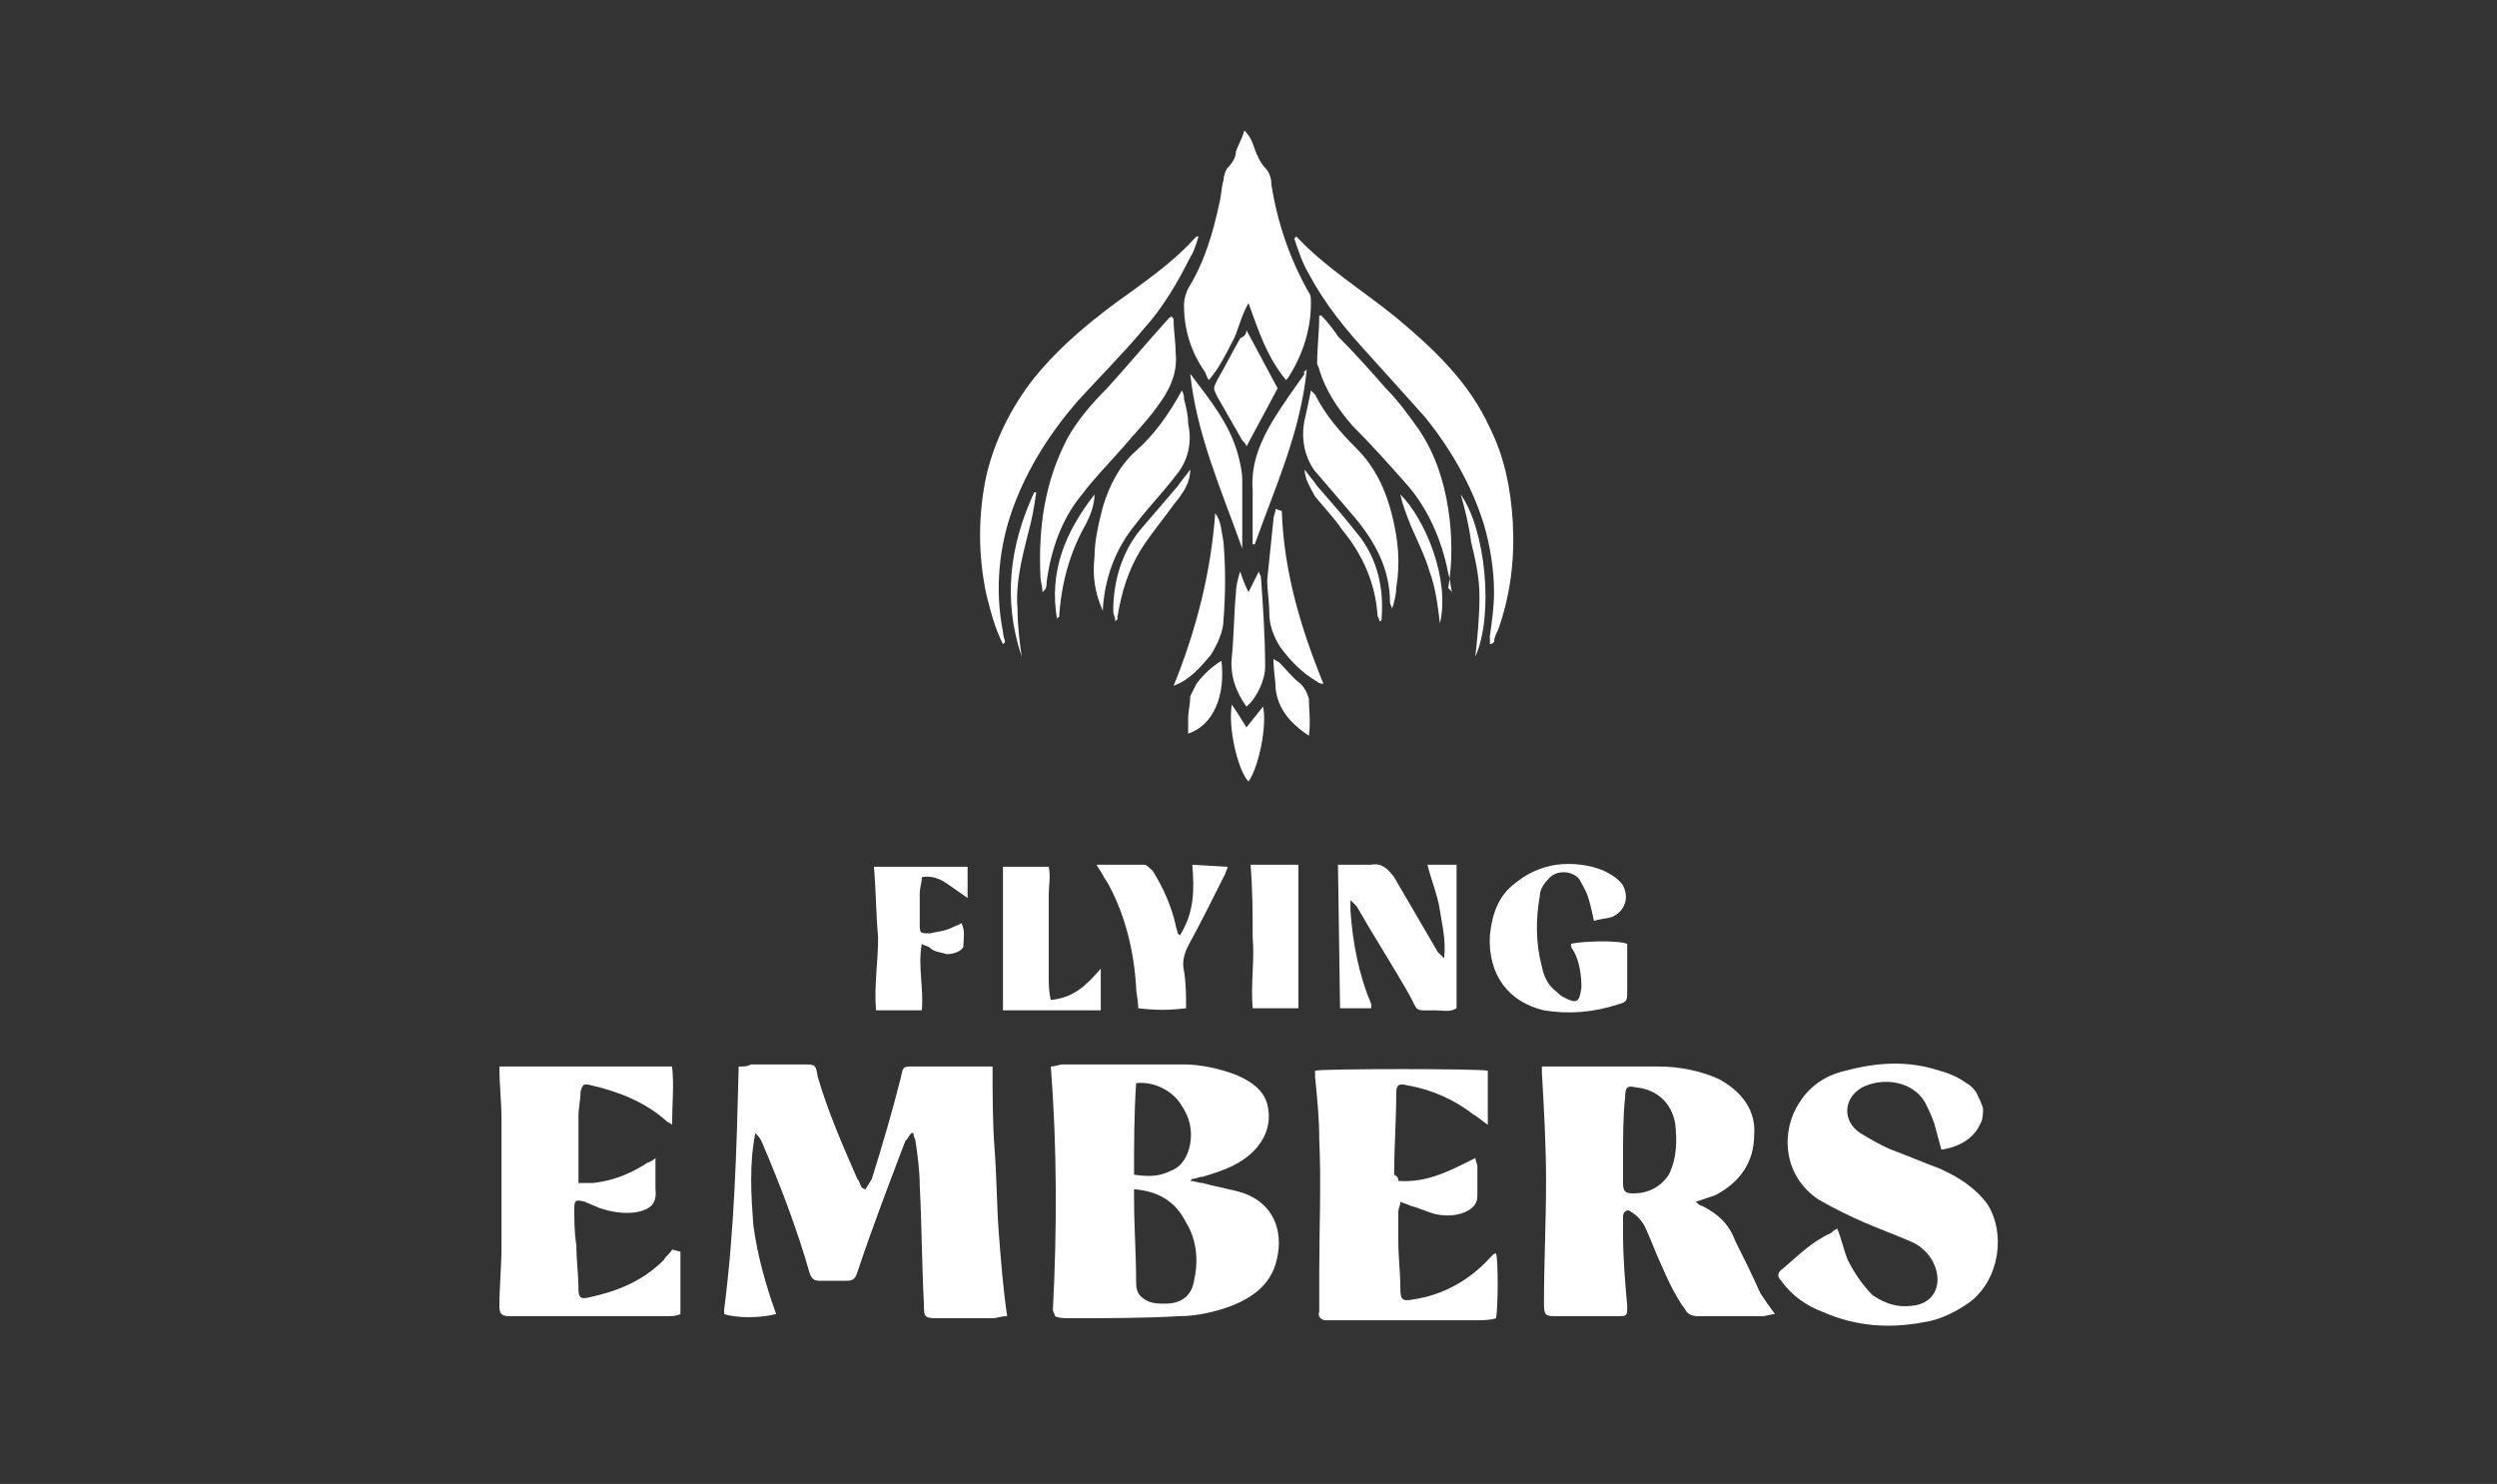 <svg width="604" height="359" viewBox="0 0 604 359" fill="none" xmlns="http://www.w3.org/2000/svg">
<rect x="0" y="0" width="604" height="359" fill="#333333" stroke="none"/>
<path d="M240.09 258.015C240.09 264.558 240.09 271.604 240.593 278.146C241.096 284.689 241.096 291.735 241.6 298.277C242.103 304.82 242.606 311.363 243.613 318.408C242.103 318.408 241.096 318.912 240.09 318.912C235.56 318.912 231.03 318.912 226.5 318.912C223.48 318.912 223.48 318.408 223.48 315.389C222.976 305.826 222.976 296.264 222.473 286.702C222.473 283.179 221.97 279.656 221.466 276.133C221.466 275.63 220.963 275.126 220.963 274.12H220.46C219.956 274.623 219.453 275.63 218.95 276.133C214.923 286.702 210.896 297.271 207.373 307.84C206.87 309.349 206.366 309.853 204.856 309.853C202.843 309.853 200.326 309.853 198.313 309.853C196.803 309.853 196.3 309.349 195.796 307.84C192.776 297.271 188.75 286.702 184.22 276.133C183.716 275.126 183.213 274.623 182.71 274.12C181.2 281.669 181.703 289.218 182.206 296.264C183.213 303.813 185.226 310.859 187.743 317.905C183.716 318.912 178.18 318.912 175.16 317.905C175.16 317.402 175.16 316.899 175.16 316.899C177.676 297.271 178.18 278.146 178.683 258.015C180.193 258.015 180.696 258.015 181.703 257.512C185.73 257.512 190.26 257.512 194.286 257.512C197.306 257.512 197.306 257.512 197.81 260.531C200.326 269.087 203.85 277.14 207.373 285.192C207.876 285.695 207.876 286.199 208.38 287.205C208.38 287.205 208.883 287.708 209.386 287.708C209.89 286.702 210.393 286.199 210.896 285.192C213.413 277.14 215.93 268.584 217.943 260.531C218.446 258.015 218.446 258.015 220.963 258.015H237.07C238.076 258.015 239.083 258.015 240.09 258.015Z" fill="white"/>
<path d="M372.97 258.015C373.976 258.015 374.983 258.015 375.486 258.015C384.043 258.015 392.6 258.015 401.156 258.015C406.19 258.015 411.223 259.022 415.753 261.035C421.29 264.054 424.813 268.584 424.31 274.623C424.31 281.166 420.786 286.199 414.746 289.218C413.236 289.722 411.726 290.225 410.216 290.728C410.72 291.232 411.223 291.735 411.726 291.735C415.753 293.748 418.27 296.264 419.78 300.291C421.793 304.317 423.806 308.343 425.82 312.873C426.826 314.382 427.833 315.892 429.343 317.905C428.336 317.905 427.33 318.409 426.323 318.409C421.29 318.409 415.753 318.409 410.72 318.409C409.21 318.409 408.203 317.905 407.7 316.899C404.68 312.873 402.666 307.84 400.653 303.31C399.646 300.794 398.64 298.277 397.633 296.264C396.626 294.754 395.62 293.748 394.613 293.245C393.606 292.238 392.6 293.245 392.6 294.251C392.6 295.761 392.6 297.271 392.6 298.781C392.6 304.317 393.103 310.356 393.606 315.892C393.606 318.409 393.606 318.409 391.09 318.409C386.056 318.409 381.023 318.409 376.493 318.409C373.976 318.409 373.473 318.409 373.473 315.389C373.473 305.323 373.976 295.761 373.976 285.695C373.976 277.14 373.473 268.081 372.97 259.525C372.97 259.525 372.97 259.022 372.97 258.015ZM392.6 280.159C392.6 282.173 392.6 284.186 392.6 286.199C392.6 288.212 393.103 288.715 395.116 288.715C398.64 288.715 401.66 287.205 403.673 284.186C405.686 280.159 405.686 275.63 405.183 271.604C404.176 266.571 400.653 263.551 395.62 263.048C393.606 262.545 393.103 263.048 393.103 265.564C392.6 269.591 392.6 275.127 392.6 280.159Z" fill="white"/>
<path d="M255.19 318.408C255.19 317.905 254.686 317.402 254.686 316.899C255.693 297.271 255.693 277.643 254.183 258.015C255.19 258.015 256.196 257.512 257.203 257.512C266.766 257.512 276.833 257.512 286.396 257.512C290.423 257.512 294.953 258.518 298.98 260.028C302.503 261.538 305.523 263.551 306.53 267.074C307.536 271.1 306.53 274.623 304.013 277.643C300.49 281.669 295.96 283.179 290.926 284.689C289.92 284.689 289.416 285.192 288.41 285.192C288.41 285.192 288.41 285.192 287.906 285.695C288.913 285.695 289.92 286.199 290.926 286.199C294.45 287.205 297.973 287.708 300.993 288.715C309.046 291.735 310.556 299.284 308.543 305.826C307.033 310.859 303.006 313.879 297.973 315.892C293.946 317.402 289.416 318.408 285.39 318.408C276.833 318.912 267.773 318.912 259.216 318.912C257.203 318.912 256.196 318.912 255.19 318.408ZM274.316 287.708C274.316 288.212 274.316 288.715 274.316 289.722C274.316 296.767 274.82 303.31 274.82 310.356C274.82 312.872 275.826 313.879 277.84 314.885C279.35 315.389 280.356 315.389 281.866 315.389C285.893 315.389 288.41 313.376 288.913 309.349C289.92 304.82 289.416 299.787 286.9 295.761C284.383 290.728 280.356 288.212 274.316 287.708ZM274.316 284.186C277.84 284.689 280.356 284.689 283.376 283.179C285.893 282.172 287.403 279.656 287.906 276.636C288.41 273.617 287.906 270.597 285.893 267.577C283.88 264.054 279.35 261.538 274.82 262.041C274.316 269.59 274.316 276.636 274.316 284.186Z" fill="white"/>
<path d="M444.443 297.271C445.45 299.787 445.953 302.304 446.96 304.82C448.47 307.84 450.483 310.859 453 313.376C456.02 315.389 459.04 316.395 462.563 315.892C468.1 315.389 470.113 310.356 467.596 305.323C466.59 303.31 464.576 301.297 462.06 300.29C458.536 298.781 454.51 297.271 450.986 295.761C447.463 294.251 443.436 292.238 439.913 290.225C430.853 284.186 430.853 273.113 435.383 266.571C437.9 262.545 441.926 260.028 446.456 259.022C454.006 257.009 461.556 256.505 469.106 259.022C471.12 259.525 473.636 260.531 475.65 262.041C476.656 262.545 477.663 263.551 478.166 264.558C478.67 265.564 479.173 266.571 479.676 268.081C479.676 269.087 479.676 270.597 479.173 271.604C478.67 272.61 478.166 273.617 477.16 274.623C475.146 276.636 472.63 277.643 469.61 278.146C469.106 276.133 468.603 274.623 468.1 272.61C467.596 270.597 466.59 268.584 465.583 266.571C462.563 261.538 455.516 260.531 450.483 263.048C445.953 265.564 445.45 271.1 449.98 274.12C452.496 275.63 455.013 277.14 457.53 278.146C461.556 279.656 465.08 281.166 469.106 282.676C473.636 284.689 477.663 287.205 480.683 291.231C485.213 298.277 483.703 309.35 476.656 314.886C473.133 317.402 469.106 319.415 465.08 319.918C457.026 321.428 448.973 320.925 440.92 317.402C436.893 315.892 433.37 313.376 430.853 309.853C429.846 308.846 429.846 307.84 431.356 306.833C434.88 303.813 438.403 300.29 442.933 298.277C443.94 297.271 444.443 297.271 444.443 297.271Z" fill="white"/>
<path d="M164.59 302.807V317.905C163.583 318.409 162.576 318.409 161.57 318.409C157.543 318.409 153.516 318.409 148.986 318.409C146.973 318.409 144.96 318.409 142.946 318.409C136.403 318.409 130.363 318.409 123.82 318.409H123.316C121.303 318.409 120.8 317.905 120.8 315.892C120.8 311.363 121.303 306.33 121.303 301.8C121.303 291.232 121.303 281.166 121.303 270.597C121.303 266.571 120.8 262.545 120.8 258.015H162.576C163.08 262.545 162.576 267.074 162.576 272.107C162.073 271.604 161.57 271.604 161.066 271.1C156.033 266.571 149.49 264.054 142.946 262.545C140.933 262.041 140.933 262.545 140.43 264.054C140.43 266.068 139.926 268.081 139.926 270.094C139.926 274.623 139.926 279.153 139.926 283.682C139.926 284.186 139.926 285.192 139.926 286.199C140.933 286.199 142.443 286.199 143.45 286.199C147.98 285.695 152.006 284.186 156.033 281.669C156.536 281.166 157.543 281.166 158.55 280.159C158.55 282.173 158.55 284.186 158.55 285.695C158.55 286.199 158.55 287.205 158.55 287.709C159.053 291.735 156.536 292.741 154.02 293.245C151 293.748 147.98 293.245 144.96 292.238C143.953 291.735 142.443 291.232 141.436 290.728C139.423 290.225 138.92 290.225 138.92 292.238C138.92 295.258 138.92 298.277 139.423 301.297C139.423 304.82 139.926 308.343 139.926 311.866C139.926 313.879 140.43 314.382 142.443 313.879C149.49 312.369 155.53 309.853 160.563 304.82C161.066 303.813 162.073 303.31 162.576 302.304L164.59 302.807Z" fill="white"/>
<path d="M338.24 285.695C345.286 286.199 350.823 283.179 356.863 280.159C356.863 280.662 357.366 281.669 357.366 282.172C357.366 284.689 357.366 286.702 357.366 289.218C357.366 290.728 356.863 291.735 355.353 292.741C352.836 294.251 349.816 294.251 347.3 293.748C345.286 293.244 343.273 292.238 341.26 291.735C340.253 291.231 339.75 291.231 338.743 290.728C338.743 291.735 338.24 292.238 338.24 293.244C338.24 295.761 338.24 298.277 338.24 300.29C338.24 304.317 338.743 307.84 338.743 311.866C338.743 314.382 339.246 314.885 341.763 314.382C348.81 313.376 355.353 309.853 360.386 304.317C360.89 303.813 360.89 303.813 361.393 303.31H361.896C362.4 304.82 362.4 315.892 361.896 318.912C360.386 319.415 358.373 319.415 356.863 319.415C353.34 319.415 349.816 319.415 346.293 319.415C344.28 319.415 342.266 319.415 340.756 319.415C334.716 319.415 328.173 319.415 322.133 319.415C321.63 319.415 321.126 319.415 320.623 319.415C319.616 319.415 318.61 318.408 319.113 317.402C319.113 314.382 319.113 310.859 319.113 307.84C319.113 297.271 319.616 286.199 319.113 275.63C319.113 270.597 318.61 265.564 318.106 260.531C318.106 260.028 318.106 259.525 318.106 259.022C320.12 258.518 357.366 258.518 359.883 259.022V272.107C358.373 271.1 357.366 270.094 356.36 269.59C351.83 266.067 346.293 263.551 340.253 262.544C338.24 262.041 337.736 262.544 337.736 264.558C337.736 271.1 337.233 277.643 337.233 284.185C338.24 284.689 338.24 285.192 338.24 285.695Z" fill="white"/>
<path d="M311.06 91.933C306.53 86.397 304.516 80.358 302 73.312C299.986 76.835 299.483 80.358 297.973 82.874C296.463 85.894 294.953 88.913 292.436 91.933C291.933 91.43 291.933 90.926 291.43 89.92C287.906 84.887 286.396 79.351 286.396 73.815C286.396 72.305 286.9 70.795 287.403 69.789C291.43 63.246 293.443 56.2 294.953 49.154C295.456 47.141 295.456 45.128 295.96 43.618C295.96 42.612 296.463 41.102 296.966 40.599C297.973 39.592 298.98 38.082 298.98 36.572C299.483 35.062 300.49 33.553 300.993 31.54C302.503 33.049 303.006 34.559 303.51 36.069C304.013 37.579 305.02 39.592 306.026 40.599C307.033 41.605 307.536 43.115 307.536 44.625C309.046 54.187 312.066 62.743 316.596 70.795C317.1 71.299 317.1 72.305 317.1 73.312C317.1 79.854 315.086 85.894 311.563 91.43C311.563 91.43 311.563 91.43 311.06 91.933Z" fill="white"/>
<path d="M242.606 155.849C240.593 151.823 239.586 147.797 238.58 143.77C236.566 134.208 236.566 124.646 238.58 115.084C240.593 106.528 244.62 98.475 250.156 91.43C256.7 83.377 264.753 76.834 273.31 70.795C278.846 66.769 284.383 62.743 288.913 57.71L289.416 57.206H289.92C289.416 58.716 288.913 60.73 287.906 62.239C284.886 68.279 281.363 74.318 276.833 79.351C271.8 85.39 266.263 90.926 260.726 96.966C254.183 104.515 248.646 113.07 245.123 122.633C241.6 132.195 240.593 142.764 242.606 152.829C242.606 153.836 243.11 154.843 243.11 155.346L242.606 155.849Z" fill="white"/>
<path d="M313.577 57.206C320.623 64.756 329.683 70.292 337.737 76.834C346.797 84.384 355.353 92.436 360.387 103.508C363.91 110.554 365.42 118.103 365.923 126.156C366.427 135.215 365.42 143.77 362.4 152.326C361.897 153.333 361.393 154.339 361.393 155.346C361.393 155.346 360.89 155.849 360.387 155.849C360.387 155.346 360.387 154.339 360.387 153.836C360.89 150.313 361.393 146.79 361.393 143.267C361.393 137.731 360.387 131.692 358.877 126.659C355.857 117.097 350.823 108.541 344.783 100.992C340.253 95.959 335.723 90.926 331.193 85.893C325.657 79.854 320.623 73.815 316.597 66.266C315.087 63.749 314.08 60.73 313.073 57.71L313.577 57.206Z" fill="white"/>
<path d="M385.553 222.786C385.05 220.269 384.547 218.256 384.043 216.746C383.54 215.236 382.533 213.727 382.03 212.72C380.52 210.707 376.493 210.204 374.48 212.72C373.473 213.727 372.467 215.236 372.467 216.746C371.46 222.282 371.46 228.322 372.97 233.858C373.473 236.374 374.48 238.387 376.493 239.897C376.997 240.4 377.5 240.904 378.507 241.407C381.527 242.917 382.03 242.413 382.533 238.89C382.533 235.871 382.03 232.348 380.52 229.831C380.017 229.328 380.017 228.825 380.017 228.322C382.03 227.818 390.587 227.315 393.607 228.322C393.607 228.825 393.607 229.328 393.607 230.335C393.607 233.354 393.607 236.877 393.607 239.897C393.607 241.91 393.607 242.413 391.593 242.917C385.553 244.93 379.513 245.433 373.473 244.427C364.917 242.413 359.883 235.871 360.387 226.309C360.89 221.276 362.4 216.746 366.427 213.727C369.447 211.21 372.97 209.7 376.493 209.197C380.52 208.694 384.547 209.197 388.07 210.707C390.083 211.713 391.593 212.72 392.6 214.23C394.11 217.249 393.103 220.269 390.083 221.779C388.573 222.282 387.063 222.282 385.553 222.786Z" fill="white"/>
<path d="M323.643 209.197H330.69C331.193 209.197 331.193 209.197 331.696 209.197C334.213 208.694 335.723 210.204 337.233 212.217C340.756 218.256 344.28 224.296 347.803 230.335C348.306 230.838 348.81 231.341 349.313 231.845C349.816 227.315 348.81 223.792 348.306 220.269C347.803 216.746 346.293 213.223 345.286 209.197H352.333V243.923C350.823 244.93 348.81 244.427 347.3 244.427C341.763 244.427 343.273 244.93 340.756 240.4C336.73 233.355 332.2 226.309 328.173 219.263C327.67 218.759 327.166 218.256 326.663 217.753C326.663 218.759 326.663 219.263 326.663 220.269C327.166 227.818 328.676 235.871 331.696 242.917C331.696 243.42 331.696 243.923 331.696 243.923H324.146L323.643 209.197Z" fill="white"/>
<path d="M252.17 143.268C252.17 141.758 251.666 140.751 251.666 139.241C251.163 127.666 252.673 116.594 258.21 106.025C260.726 101.495 264.25 97.469 267.773 93.946C272.806 88.41 277.84 82.371 282.873 76.835C282.873 76.835 283.376 76.835 283.376 76.332C283.376 76.835 283.88 76.835 283.88 77.338C283.88 79.855 284.383 82.874 284.383 85.391C284.886 90.423 282.873 94.45 279.853 98.476C277.336 101.999 274.316 105.018 271.8 108.038C268.276 112.064 264.753 115.587 261.733 119.614C256.7 125.653 254.183 133.202 253.176 140.751C253.176 141.254 253.176 142.261 252.673 142.764C252.673 142.764 252.673 142.764 252.17 143.268Z" fill="white"/>
<path d="M351.327 143.771C350.823 141.758 350.823 140.248 350.32 138.738C348.81 130.686 345.287 122.633 339.75 116.594C335.723 112.064 331.697 107.535 327.167 103.005C323.643 98.979 320.623 94.45 319.113 89.417C319.113 88.913 318.61 88.41 318.61 87.907C318.61 83.881 319.113 80.358 319.113 76.332H319.617C321.127 77.841 322.637 79.855 323.643 81.364C327.67 85.391 331.697 89.92 335.22 93.946C338.24 96.966 340.757 100.489 343.273 104.012C347.3 110.051 349.313 116.594 350.32 123.136C351.327 129.679 351.327 136.222 350.32 142.261C351.327 143.268 351.327 143.268 351.327 143.771Z" fill="white"/>
<path d="M296.966 209.7C296.966 210.203 296.463 210.707 296.463 211.21C293.443 217.249 290.423 223.289 287.403 228.825C286.396 230.838 285.893 232.851 286.396 234.864C286.9 237.884 286.9 240.903 286.9 243.923C282.873 244.426 279.35 244.426 275.323 243.923C275.323 241.91 274.82 240.4 274.82 238.89C274.316 230.334 272.303 221.779 268.276 214.23C267.773 213.223 267.27 212.72 266.766 211.713C266.263 210.707 265.76 210.203 265.256 209.197C269.283 209.197 273.31 209.197 276.833 209.197C277.336 209.197 278.343 210.203 278.846 210.707C281.363 214.733 283.376 219.262 284.383 223.792C284.383 224.295 284.886 225.302 284.886 225.805C284.886 225.805 284.886 225.805 285.39 226.308C288.913 220.772 288.913 215.236 288.41 209.197L296.966 209.7Z" fill="white"/>
<path d="M211.4 209.7H234.05V217.249C232.54 216.243 230.527 214.733 229.017 213.726C227.507 212.72 225.493 211.713 222.977 212.217C222.977 213.726 222.473 214.733 222.473 216.243C222.473 218.759 222.473 220.772 222.473 223.289C222.473 225.805 222.473 225.805 224.99 225.805C227.003 225.302 228.513 225.302 230.527 224.295C231.533 223.792 232.037 223.792 232.54 223.289C233.547 225.302 233.043 226.812 233.043 228.825C233.043 229.831 231.03 230.838 229.017 230.838C227.507 230.335 225.997 230.335 224.99 229.328C224.487 228.825 223.48 228.825 222.977 228.322C221.97 233.858 223.48 238.89 222.977 244.426H211.903C211.4 238.387 212.407 232.851 212.407 226.812C211.903 221.276 211.903 215.74 211.4 209.7Z" fill="white"/>
<path d="M242.606 244.426V209.7C246.13 209.7 249.653 209.7 253.68 209.7C254.183 212.217 253.68 214.23 253.68 216.243V236.374C253.68 237.884 253.68 239.897 254.183 241.91C259.72 241.407 262.74 238.387 266.263 234.361V244.426H242.606Z" fill="white"/>
<path d="M266.767 147.797C264.753 143.267 264.25 139.241 264.753 134.712C264.753 130.685 265.76 126.659 266.767 122.633C268.277 117.6 270.793 112.567 274.82 109.044C279.35 105.018 282.873 99.985 285.893 94.449C286.397 95.456 286.397 95.959 286.397 96.462C286.9 98.475 287.403 100.489 287.403 102.502C288.41 107.031 287.403 111.561 284.383 115.084C281.363 119.11 277.84 122.633 274.82 126.659C269.787 132.698 267.27 139.744 266.767 147.293C266.767 146.79 266.767 147.293 266.767 147.797Z" fill="white"/>
<path d="M336.73 147.293C336.73 146.79 336.227 146.287 336.227 145.784C336.227 137.731 332.703 131.189 327.67 125.149C324.65 121.626 321.63 118.103 318.61 114.58C317.1 113.071 316.093 110.554 315.59 108.541C315.087 106.025 315.087 104.012 315.59 101.495C316.093 99.482 316.597 96.966 317.1 94.449C317.603 94.953 317.603 94.953 318.107 95.456C320.623 100.489 324.147 104.515 328.173 108.541C332.703 113.071 335.22 118.607 336.73 124.646C338.24 130.685 338.743 136.221 337.737 142.261C337.737 143.771 337.233 145.784 336.73 147.293Z" fill="white"/>
<path d="M302.503 209.197H314.08V243.923C310.556 243.923 307.033 243.923 303.006 243.923C302.503 237.884 303.51 232.348 303.006 226.812C303.006 221.275 303.006 215.236 302.503 209.197Z" fill="white"/>
<path d="M301.496 79.855L309.046 93.946L301.496 108.038C301.496 107.535 300.993 107.032 300.49 106.528C298.476 103.005 296.463 99.482 294.45 95.959C293.443 93.946 293.443 93.946 294.45 91.933C296.463 88.41 297.973 85.391 299.986 81.868C300.993 81.364 301.496 80.861 301.496 79.855Z" fill="white"/>
<path d="M316.093 89.416C314.583 104.515 308.543 117.6 303.51 131.692H303.006C303.006 130.685 303.006 130.182 303.006 129.176C303.006 125.653 303.006 122.13 303.006 118.607C302.503 112.064 305.02 106.528 308.04 101.495C310.556 97.469 313.073 93.946 315.59 90.423C315.086 89.92 315.59 89.92 316.093 89.416Z" fill="white"/>
<path d="M287.906 90.423C292.436 96.463 297.47 102.502 299.483 110.051C299.986 112.064 300.49 114.077 300.49 116.091C300.49 121.627 300.49 127.163 300.49 132.699C295.456 118.607 289.416 105.018 287.906 90.423Z" fill="white"/>
<path d="M301.497 170.948C298.98 167.425 297.47 163.399 297.973 158.869C298.477 153.837 298.477 148.3 298.98 143.268C298.98 141.758 299.483 139.745 299.987 138.235C300.49 139.745 300.993 141.255 302 143.268L304.517 138.235C304.517 138.738 305.02 139.241 305.02 139.745C305.523 146.791 306.027 154.34 306.027 161.386C306.027 164.405 304.013 168.935 301.497 170.948Z" fill="white"/>
<path d="M310.053 123.64C310.556 138.235 314.583 151.823 320.12 165.412C319.616 165.412 319.113 165.412 318.61 164.908C315.086 162.895 312.066 159.876 309.55 156.353C308.04 153.836 307.033 151.32 307.033 148.3C307.033 145.784 306.53 142.764 306.53 140.248C307.033 135.215 307.536 130.685 308.04 125.653C308.04 124.646 308.543 124.143 308.543 123.136L310.053 123.64Z" fill="white"/>
<path d="M293.947 124.143C295.457 126.156 295.457 128.673 295.96 131.189C296.463 137.228 296.463 143.771 295.96 149.81C295.96 152.83 294.45 155.85 292.94 158.366C290.423 161.386 287.907 164.405 283.88 165.915C289.417 152.327 292.94 138.235 293.947 124.143Z" fill="white"/>
<path d="M301.497 175.98L305.523 170.948C306.53 175.477 304.517 185.543 302 189.066C299.483 186.549 296.967 175.98 297.973 170.444C298.98 171.954 299.987 173.464 301.497 175.98Z" fill="white"/>
<path d="M295.457 159.875C296.463 168.431 293.443 175.477 287.403 177.49C287.403 176.484 287.403 174.974 287.403 173.967C287.403 171.954 287.907 170.444 287.907 168.431C288.41 167.425 288.913 166.418 289.417 165.412C290.927 163.398 292.94 161.385 295.457 159.875Z" fill="white"/>
<path d="M316.597 177.994C312.067 174.974 309.047 171.451 308.543 166.418C308.543 164.405 308.04 162.392 308.04 159.373C308.543 159.876 309.047 159.876 309.55 160.379C311.06 161.889 312.57 163.902 314.583 165.412C315.59 166.418 316.093 167.425 316.597 168.935C316.597 171.451 317.1 174.974 316.597 177.994Z" fill="white"/>
<path d="M287.907 113.574C287.907 117.097 285.893 119.613 283.88 122.129C281.363 125.652 278.343 129.175 275.827 133.202C272.807 138.234 271.297 143.267 270.29 149.307C270.29 149.81 270.29 149.81 270.29 149.81L269.787 150.313C269.787 149.307 269.283 148.803 269.283 147.797C269.283 140.751 271.297 133.705 275.827 128.169C278.847 124.646 281.867 121.123 284.887 117.6C285.893 116.09 286.9 115.084 287.907 113.574Z" fill="white"/>
<path d="M315.59 113.574C316.597 115.084 317.603 116.09 318.61 117.6C322.133 121.626 325.657 125.652 329.18 130.182C333.207 135.718 334.717 142.261 334.213 149.307V149.81C334.213 149.81 334.213 150.313 333.71 150.313C333.71 149.81 333.206 149.307 333.206 148.803C332.703 141.254 329.683 134.208 324.65 128.169C322.637 125.149 320.12 122.633 318.107 120.116C317.1 118.103 315.59 116.09 315.59 113.574Z" fill="white"/>
<path d="M356.863 158.869C357.367 154.34 357.87 149.307 357.87 144.274C357.87 139.744 356.863 135.215 355.857 131.189C355.353 127.162 354.347 123.136 353.34 119.613C359.38 128.169 361.393 148.803 356.863 158.869Z" fill="white"/>
<path d="M247.136 158.869C242.606 145.28 244.116 132.195 250.156 119.11H250.66C250.156 122.633 249.653 125.652 248.646 129.175C247.136 135.215 245.626 141.254 246.13 147.293C246.13 151.32 246.633 155.346 247.136 158.869Z" fill="white"/>
<path d="M348.306 150.817C347.803 146.79 347.3 142.261 345.79 138.235C344.783 134.712 342.77 130.685 341.26 127.162C340.253 124.646 339.246 122.13 338.743 119.613C344.783 125.653 350.823 140.248 348.306 150.817Z" fill="white"/>
<path d="M255.693 149.81C253.68 138.235 257.706 128.672 264.753 119.613C264.753 122.13 263.746 124.646 262.74 126.659C258.713 133.705 256.7 141.254 256.196 149.307C255.693 149.307 255.693 149.81 255.693 149.81Z" fill="white"/>
</svg>

